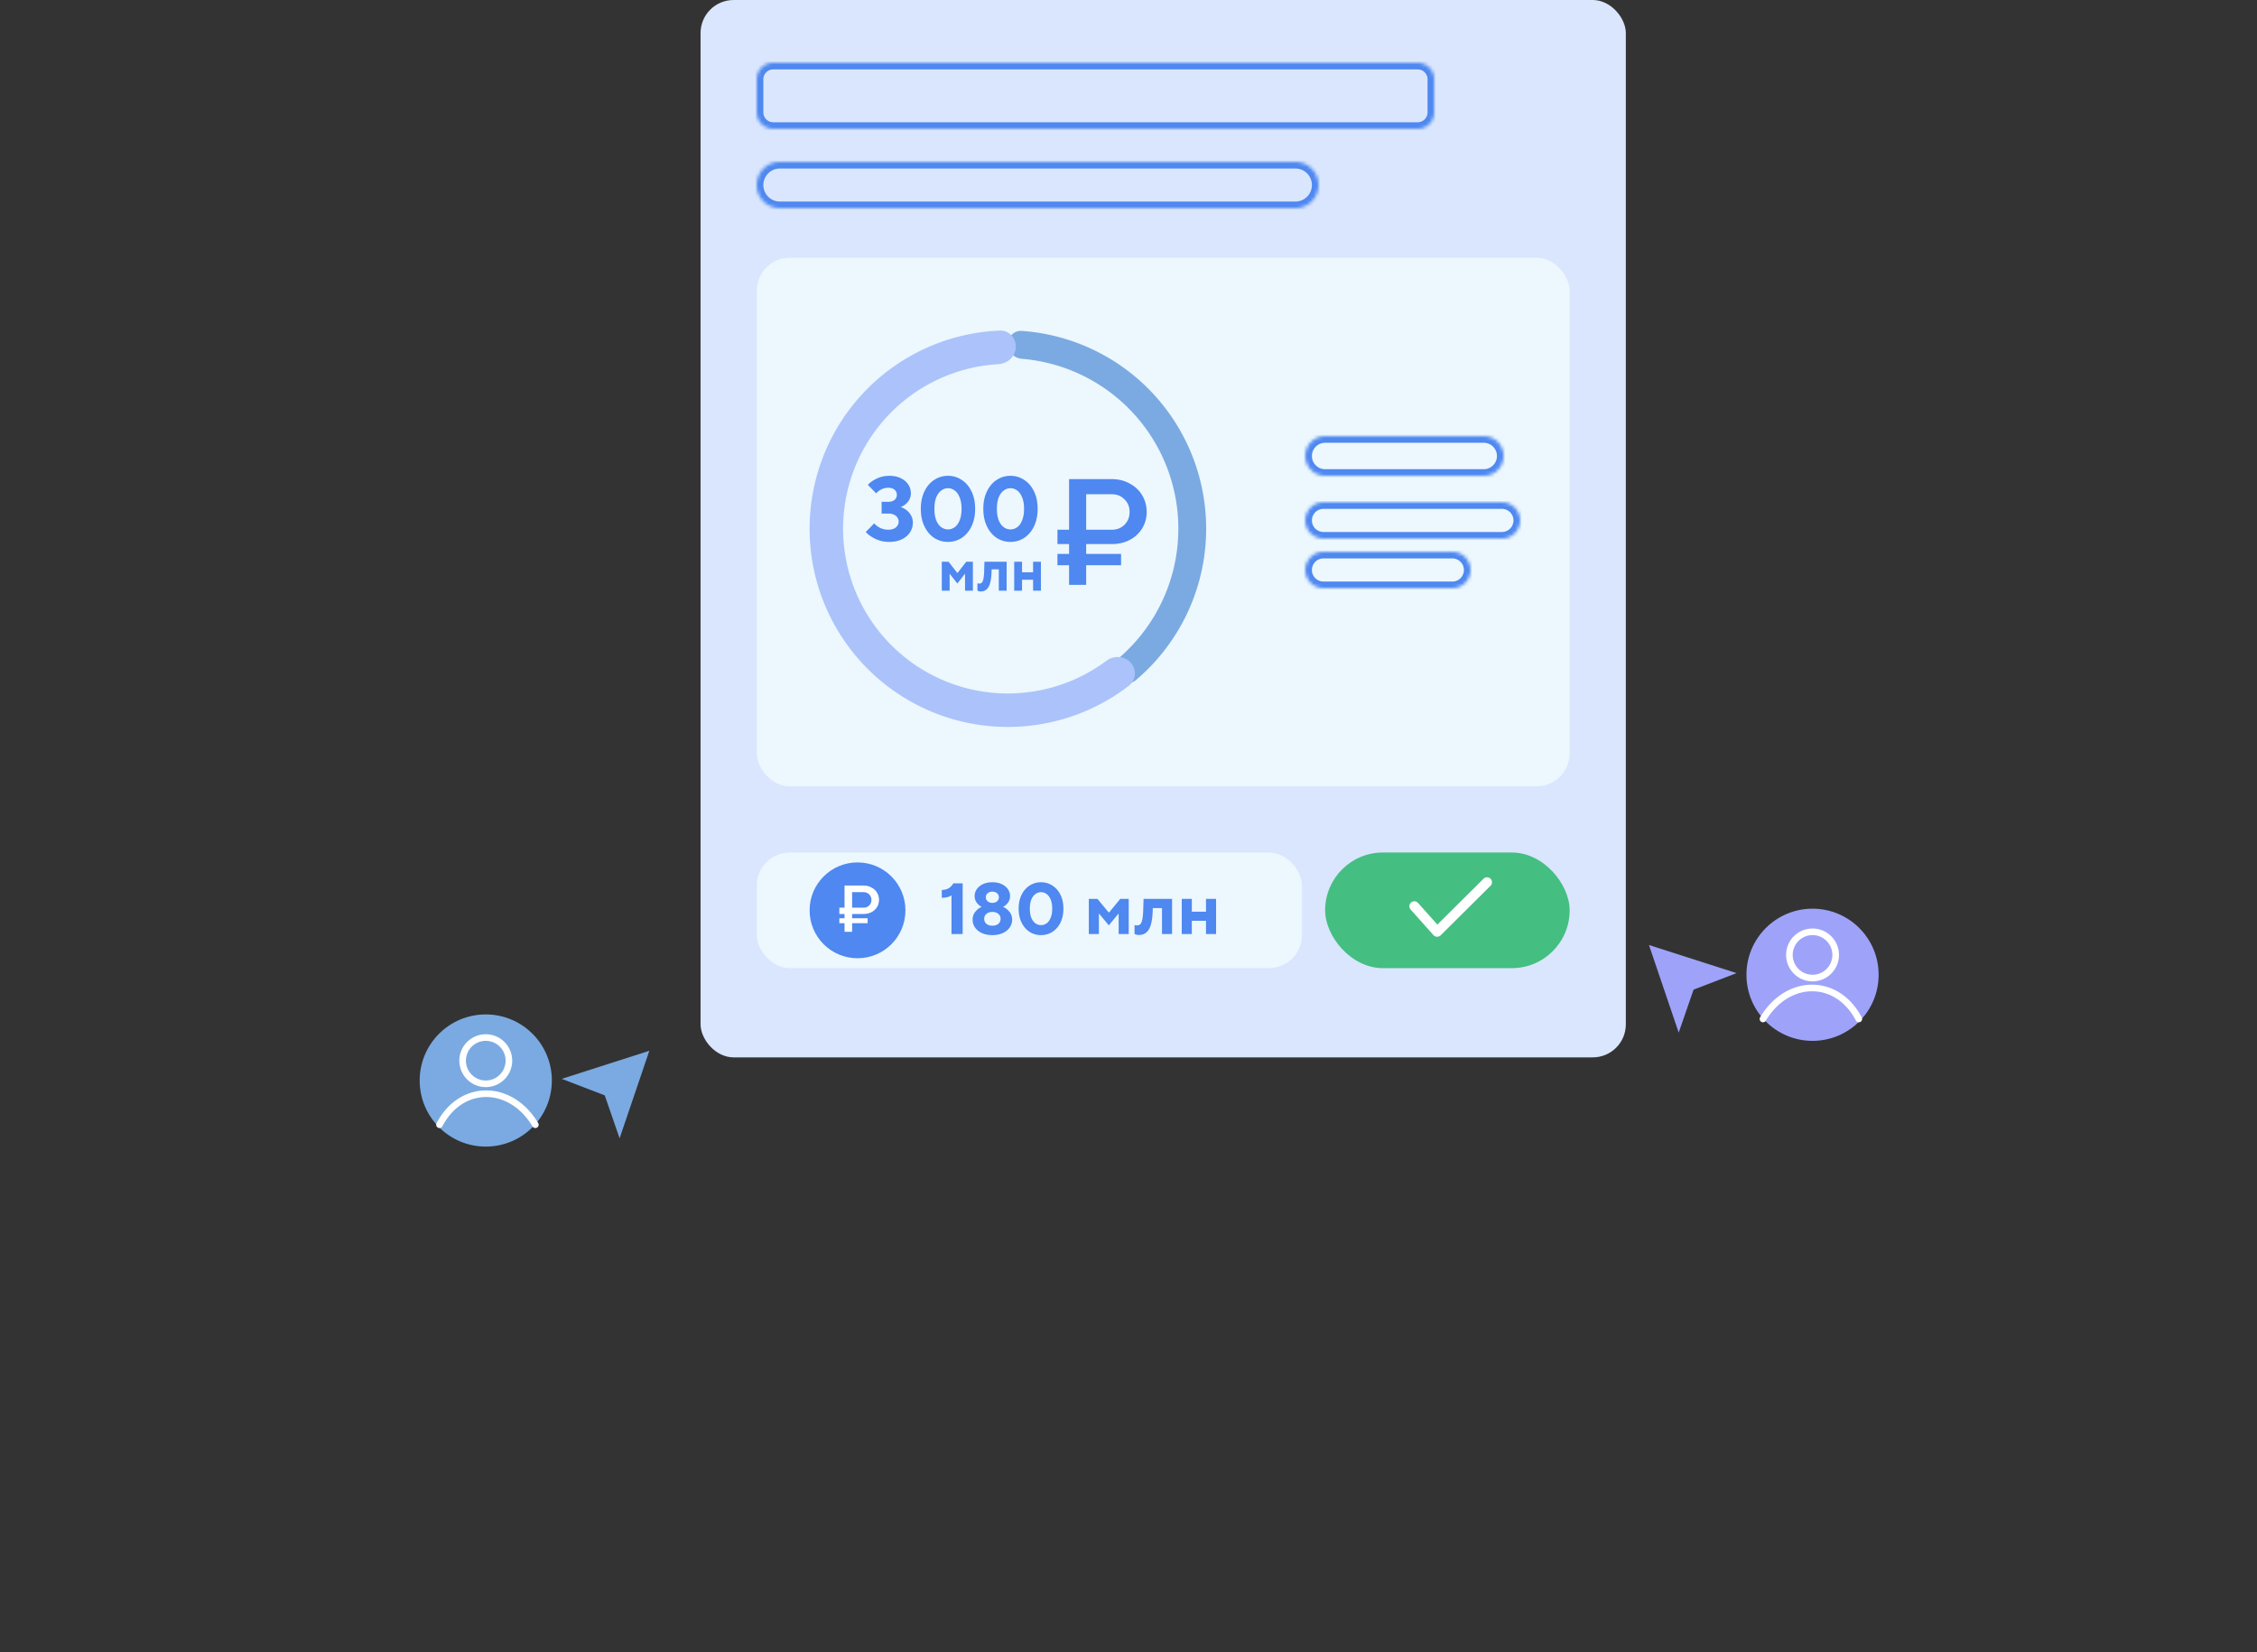 <svg width="683" height="500" fill="none" xmlns="http://www.w3.org/2000/svg"><rect width="100%" height="100%" fill="#333333" stroke="none"/><rect x="212" width="280" height="320" rx="10" fill="#D9E6FD"/><rect x="401" y="258" width="74" height="35" rx="17.5" fill="#45BE81"/><path d="m450 267-15.097 15-6.903-7.738" stroke="#fff" stroke-width="3" stroke-linecap="round" stroke-linejoin="round"/><mask id="a" fill="#fff"><path d="M229 24a5 5 0 0 1 5-5h195a5 5 0 0 1 5 5v10a5 5 0 0 1-5 5H234a5 5 0 0 1-5-5V24ZM229 56a7 7 0 0 1 7-7h156a7 7 0 1 1 0 14H236a7 7 0 0 1-7-7Z"/></mask><path d="M234 21h195v-4H234v4Zm198 3v10h4V24h-4Zm-3 13H234v4h195v-4Zm-198-3V24h-4v10h4Zm3 3a3 3 0 0 1-3-3h-4a7 7 0 0 0 7 7v-4Zm198-3a3 3 0 0 1-3 3v4a7 7 0 0 0 7-7h-4Zm-3-13a3 3 0 0 1 3 3h4a7 7 0 0 0-7-7v4Zm-195-4a7 7 0 0 0-7 7h4a3 3 0 0 1 3-3v-4Zm2 34h156v-4H236v4Zm156 10H236v4h156v-4Zm-156 0a5 5 0 0 1-5-5h-4a9 9 0 0 0 9 9v-4Zm161-5a5 5 0 0 1-5 5v4a9 9 0 0 0 9-9h-4Zm-5-5a5 5 0 0 1 5 5h4a9 9 0 0 0-9-9v4Zm-156-4a9 9 0 0 0-9 9h4a5 5 0 0 1 5-5v-4Z" fill="#4E88F0" mask="url(#a)"/><rect x="229" y="78" width="246" height="160" rx="10" fill="#ECF7FE"/><mask id="b" fill="#fff"><path d="M395 138a6 6 0 0 1 6-6h48a6 6 0 1 1 0 12h-48a6 6 0 0 1-6-6ZM395 157.5a5.5 5.5 0 0 1 5.5-5.5h54a5.5 5.5 0 1 1 0 11h-54a5.5 5.5 0 0 1-5.5-5.5ZM395 172.5a5.5 5.5 0 0 1 5.5-5.5h39a5.5 5.5 0 1 1 0 11h-39a5.5 5.5 0 0 1-5.5-5.5Z"/></mask><path d="M401 134h48v-4h-48v4Zm48 8h-48v4h48v-4Zm-48 0a4 4 0 0 1-4-4h-4a8 8 0 0 0 8 8v-4Zm52-4a4 4 0 0 1-4 4v4a8 8 0 0 0 8-8h-4Zm-4-4a4 4 0 0 1 4 4h4a8 8 0 0 0-8-8v4Zm-48-4a8 8 0 0 0-8 8h4a4 4 0 0 1 4-4v-4Zm-.5 24h54v-4h-54v4Zm54 7h-54v4h54v-4Zm-54 0a3.5 3.5 0 0 1-3.5-3.5h-4a7.5 7.5 0 0 0 7.5 7.5v-4Zm57.5-3.5a3.5 3.5 0 0 1-3.5 3.5v4a7.5 7.5 0 0 0 7.5-7.5h-4Zm-3.5-3.5a3.5 3.5 0 0 1 3.5 3.5h4a7.5 7.5 0 0 0-7.5-7.5v4Zm-54-4a7.5 7.5 0 0 0-7.5 7.5h4a3.5 3.5 0 0 1 3.5-3.5v-4Zm0 19h39v-4h-39v4Zm39 7h-39v4h39v-4Zm-39 0a3.5 3.5 0 0 1-3.5-3.5h-4a7.5 7.5 0 0 0 7.5 7.5v-4Zm42.5-3.5a3.5 3.5 0 0 1-3.5 3.5v4a7.5 7.5 0 0 0 7.5-7.5h-4Zm-3.5-3.5a3.5 3.5 0 0 1 3.5 3.5h4a7.5 7.5 0 0 0-7.5-7.5v4Zm-39-4a7.5 7.5 0 0 0-7.5 7.5h4a3.5 3.5 0 0 1 3.5-3.5v-4Z" fill="#4E88F0" mask="url(#b)"/><path d="M269.066 164c-1.515 0-2.912-.311-4.19-.932-1.278-.621-2.237-1.315-2.876-2.082l2.547-2.602c.384.493.959.94 1.726 1.342a5.549 5.549 0 0 0 2.52.575c.986 0 1.752-.228 2.3-.685.566-.474.849-1.068.849-1.78 0-.694-.283-1.27-.849-1.726-.548-.457-1.314-.685-2.3-.685h-2v-3.562h2c.821 0 1.46-.192 1.917-.575.456-.384.685-.895.685-1.535 0-.639-.229-1.15-.685-1.534-.457-.402-1.096-.603-1.917-.603-.749 0-1.461.174-2.137.521-.657.347-1.159.74-1.506 1.178l-2.52-2.575c.603-.694 1.488-1.324 2.657-1.891 1.168-.566 2.456-.849 3.862-.849 1.314 0 2.455.237 3.423.712.986.475 1.744 1.114 2.274 1.918a4.69 4.69 0 0 1 .794 2.63c0 1.041-.329 1.945-.986 2.713-.639.748-1.351 1.242-2.137 1.479.585.164 1.16.457 1.726.877.584.42 1.059.959 1.424 1.616.384.658.575 1.397.575 2.219a5.302 5.302 0 0 1-.876 2.959c-.566.877-1.397 1.58-2.492 2.11-1.078.511-2.347.767-3.808.767ZM286.873 164a7.589 7.589 0 0 1-4.163-1.205c-1.242-.822-2.228-1.991-2.958-3.507-.731-1.516-1.096-3.279-1.096-5.288 0-2.027.365-3.79 1.096-5.288.73-1.516 1.716-2.675 2.958-3.479a7.46 7.46 0 0 1 4.163-1.233c1.515 0 2.894.411 4.136 1.233 1.26.804 2.255 1.963 2.985 3.479.73 1.498 1.096 3.261 1.096 5.288 0 2.009-.366 3.772-1.096 5.288-.73 1.516-1.725 2.685-2.985 3.507-1.242.803-2.621 1.205-4.136 1.205Zm0-3.781c.749 0 1.433-.228 2.054-.685.621-.456 1.114-1.15 1.479-2.082.384-.95.575-2.1.575-3.452 0-1.37-.191-2.521-.575-3.452-.365-.932-.858-1.626-1.479-2.082-.621-.475-1.305-.713-2.054-.713-.749 0-1.434.238-2.054.713-.621.456-1.123 1.15-1.507 2.082-.365.931-.548 2.082-.548 3.452 0 1.352.183 2.502.548 3.452.384.932.886 1.626 1.507 2.082.62.457 1.305.685 2.054.685ZM305.783 164a7.591 7.591 0 0 1-4.163-1.205c-1.242-.822-2.228-1.991-2.958-3.507s-1.096-3.279-1.096-5.288c0-2.027.366-3.79 1.096-5.288.73-1.516 1.716-2.675 2.958-3.479a7.463 7.463 0 0 1 4.163-1.233c1.516 0 2.894.411 4.136 1.233 1.26.804 2.255 1.963 2.985 3.479.731 1.498 1.096 3.261 1.096 5.288 0 2.009-.365 3.772-1.096 5.288-.73 1.516-1.725 2.685-2.985 3.507-1.242.803-2.62 1.205-4.136 1.205Zm0-3.781c.749 0 1.434-.228 2.054-.685.621-.456 1.114-1.15 1.479-2.082.384-.95.576-2.1.576-3.452 0-1.37-.192-2.521-.576-3.452-.365-.932-.858-1.626-1.479-2.082-.62-.475-1.305-.713-2.054-.713-.748 0-1.433.238-2.054.713-.621.456-1.123 1.15-1.506 2.082-.366.931-.548 2.082-.548 3.452 0 1.352.182 2.502.548 3.452.383.932.885 1.626 1.506 2.082a3.388 3.388 0 0 0 2.054.685ZM287.374 178.765H285V170h2.04l2.655 3.398h.07l2.638-3.398h2.004v8.765h-2.373v-5.078h-.053l-2.268 2.909-2.286-2.909h-.053v5.078ZM297.907 170h6.717v8.765h-2.373v-6.47h-2.181v.416c-.058 2.325-.363 3.958-.914 4.897-.539.928-1.313 1.392-2.321 1.392-.364 0-.715-.078-1.055-.235v-2.241c.199.06.387.09.562.09.34 0 .61-.108.809-.325.2-.217.358-.632.475-1.247.117-.626.188-1.542.211-2.747l.07-2.295ZM309.285 178.765h-2.374V170h2.374v3.199h3.341V170H315v8.765h-2.374v-3.307h-3.341v3.307ZM328.687 164.657v2.972h10.565v3.428h-10.565V177h-5.165v-5.943H320v-3.428h3.522v-2.972H320v-4.343h3.522V145h12.913c2.003 0 3.803.442 5.4 1.326 1.628.853 2.895 2.042 3.803 3.565.908 1.524 1.362 3.2 1.362 5.029 0 1.829-.454 3.49-1.362 4.983-.908 1.493-2.175 2.667-3.803 3.52-1.597.823-3.397 1.234-5.4 1.234h-7.748Zm0-15.086v10.743h7.748c1.565 0 2.848-.503 3.85-1.508 1.033-1.036 1.55-2.332 1.55-3.886 0-1.524-.517-2.789-1.55-3.794-1.002-1.036-2.285-1.555-3.85-1.555h-7.748Z" fill="#4E88F0"/><path d="M305 104.207c0-2.324 1.886-4.223 4.204-4.06a59.999 59.999 0 0 1 34.482 105.715c-1.776 1.498-4.419 1.076-5.789-.8-1.371-1.877-.947-4.497.812-6.015a51.588 51.588 0 0 0-3.412-80.798 51.589 51.589 0 0 0-26.094-9.664c-2.316-.189-4.203-2.055-4.203-4.378Z" fill="#7AAAE1"/><path d="M307.398 105.115c.122-2.794-2.047-5.18-4.841-5.066a59.99 59.99 0 0 0-56.954 51.468 59.999 59.999 0 0 0 96.057 55.98c2.214-1.709 2.342-4.931.453-6.993-1.889-2.062-5.079-2.179-7.322-.508a49.88 49.88 0 0 1-41.647 8.446 49.87 49.87 0 0 1-37.515-55.493 49.867 49.867 0 0 1 27.804-37.918 49.878 49.878 0 0 1 18.683-4.821c2.792-.162 5.16-2.301 5.282-5.095Z" fill="#ABC3FA"/><rect x="229" y="258" width="165" height="35" rx="10" fill="#ECF7FE"/><path d="M287.934 270.945c-.677.497-1.655.745-2.934.745v-2.345c.948-.044 1.685-.248 2.212-.613.541-.38.97-.848 1.286-1.403h2.821v15.342h-3.385v-11.726ZM300.309 283c-1.218 0-2.287-.212-3.205-.636-.902-.423-1.594-.993-2.076-1.709a4.25 4.25 0 0 1-.7-2.367c0-.921.286-1.725.858-2.411.587-.687 1.219-1.162 1.896-1.425a4.104 4.104 0 0 1-1.535-1.315c-.406-.57-.609-1.227-.609-1.973 0-.745.218-1.432.654-2.06.437-.643 1.061-1.154 1.874-1.534.812-.38 1.76-.57 2.843-.57 1.069 0 2.009.19 2.821.57.813.38 1.437.891 1.874 1.534.436.628.654 1.315.654 2.06 0 .746-.203 1.403-.609 1.973a3.887 3.887 0 0 1-1.535 1.315c.692.263 1.324.738 1.896 1.425.587.686.88 1.49.88 2.411 0 .862-.241 1.651-.722 2.367-.482.716-1.174 1.286-2.076 1.709-.903.424-1.964.636-3.183.636Zm0-9.753c.587 0 1.061-.161 1.422-.483a1.57 1.57 0 0 0 .542-1.227c0-.497-.181-.899-.542-1.205-.361-.322-.835-.483-1.422-.483s-1.068.161-1.444.483c-.361.306-.542.708-.542 1.205 0 .497.181.906.542 1.227.376.322.857.483 1.444.483Zm0 6.904c.753 0 1.354-.19 1.806-.57.451-.395.677-.899.677-1.513 0-.613-.226-1.11-.677-1.49-.452-.394-1.053-.592-1.806-.592-.752 0-1.354.198-1.805.592-.452.38-.677.877-.677 1.49 0 .614.225 1.118.677 1.513.451.38 1.053.57 1.805.57ZM315.03 283a6.388 6.388 0 0 1-3.431-.964c-1.023-.658-1.835-1.593-2.437-2.806-.602-1.213-.903-2.623-.903-4.23 0-1.622.301-3.032.903-4.23.602-1.213 1.414-2.141 2.437-2.784a6.288 6.288 0 0 1 3.431-.986c1.249 0 2.385.329 3.408.986 1.038.643 1.858 1.571 2.46 2.784.602 1.198.903 2.608.903 4.23 0 1.607-.301 3.017-.903 4.23-.602 1.213-1.422 2.148-2.46 2.806-1.023.643-2.159.964-3.408.964Zm0-3.025c.617 0 1.181-.182 1.693-.548.511-.365.917-.92 1.218-1.665.316-.76.474-1.681.474-2.762 0-1.096-.158-2.016-.474-2.762-.301-.745-.707-1.3-1.218-1.665a2.776 2.776 0 0 0-1.693-.57c-.617 0-1.181.19-1.693.57-.511.365-.925.92-1.241 1.665-.301.746-.452 1.666-.452 2.762 0 1.081.151 2.002.452 2.762.316.745.73 1.3 1.241 1.665a2.845 2.845 0 0 0 1.693.548ZM332.541 282.671h-3.046v-10.63h2.618l3.408 4.121h.09l3.385-4.121h2.573v10.63h-3.047v-6.159h-.067l-2.912 3.529-2.934-3.529h-.068v6.159ZM346.061 272.041h8.622v10.63h-3.047v-7.846h-2.799v.504c-.075 2.82-.466 4.8-1.173 5.939-.692 1.126-1.685 1.688-2.979 1.688-.467 0-.918-.095-1.355-.285v-2.718c.256.073.497.11.723.11.436 0 .782-.131 1.038-.395.256-.263.459-.767.609-1.512.151-.76.241-1.87.271-3.331l.09-2.784ZM360.665 282.671h-3.047v-10.63h3.047v3.88h4.288v-3.88H368v10.63h-3.047v-4.011h-4.288v4.011Z" fill="#4E88F0"/><circle cx="259.5" cy="275.5" r="14.5" fill="#4E88F0"/><path d="M257.861 276.6v1.3h4.696v1.5h-4.696v2.6h-2.296v-2.6H254v-1.5h1.565v-1.3H254v-1.9h1.565V268h5.739c.891 0 1.691.193 2.4.58a4.155 4.155 0 0 1 1.691 1.56c.403.667.605 1.4.605 2.2 0 .8-.202 1.527-.605 2.18a4.205 4.205 0 0 1-1.691 1.54c-.709.36-1.509.54-2.4.54h-3.443Zm0-6.6v4.7h3.443c.696 0 1.266-.22 1.712-.66.459-.453.688-1.02.688-1.7 0-.667-.229-1.22-.688-1.66-.446-.453-1.016-.68-1.712-.68h-3.443Z" fill="#fff"/><path d="m170 326.5 26.5-8.5-9 26.5-4.5-13-13-5Z" fill="#7AAAE1"/><circle cx="147" cy="327" r="20" fill="#7AAAE1"/><path d="M154 321a7 7 0 1 1-14 0 7 7 0 0 1 14 0Z" fill="#7AAAE1"/><path d="M133 340.383c6.5-12.51 21.5-12.511 29 0M154 321a7 7 0 1 1-14 0 7 7 0 0 1 14 0Z" stroke="#fff" stroke-width="2" stroke-linecap="round"/><path d="M525.5 294.5 499 286l9 26.5 4.5-13 13-5Z" fill="#9EA3F9"/><circle r="20" transform="matrix(-1 0 0 1 548.5 295)" fill="#9EA3F9"/><path d="M541.5 289a7 7 0 1 0 14 0 7 7 0 0 0-14 0Z" fill="#9EA3F9"/><path d="M562.5 308.383c-6.5-12.51-21.5-12.511-29 0m8-19.383a7 7 0 1 0 14 0 7 7 0 0 0-14 0Z" stroke="#fff" stroke-width="2" stroke-linecap="round"/></svg>
